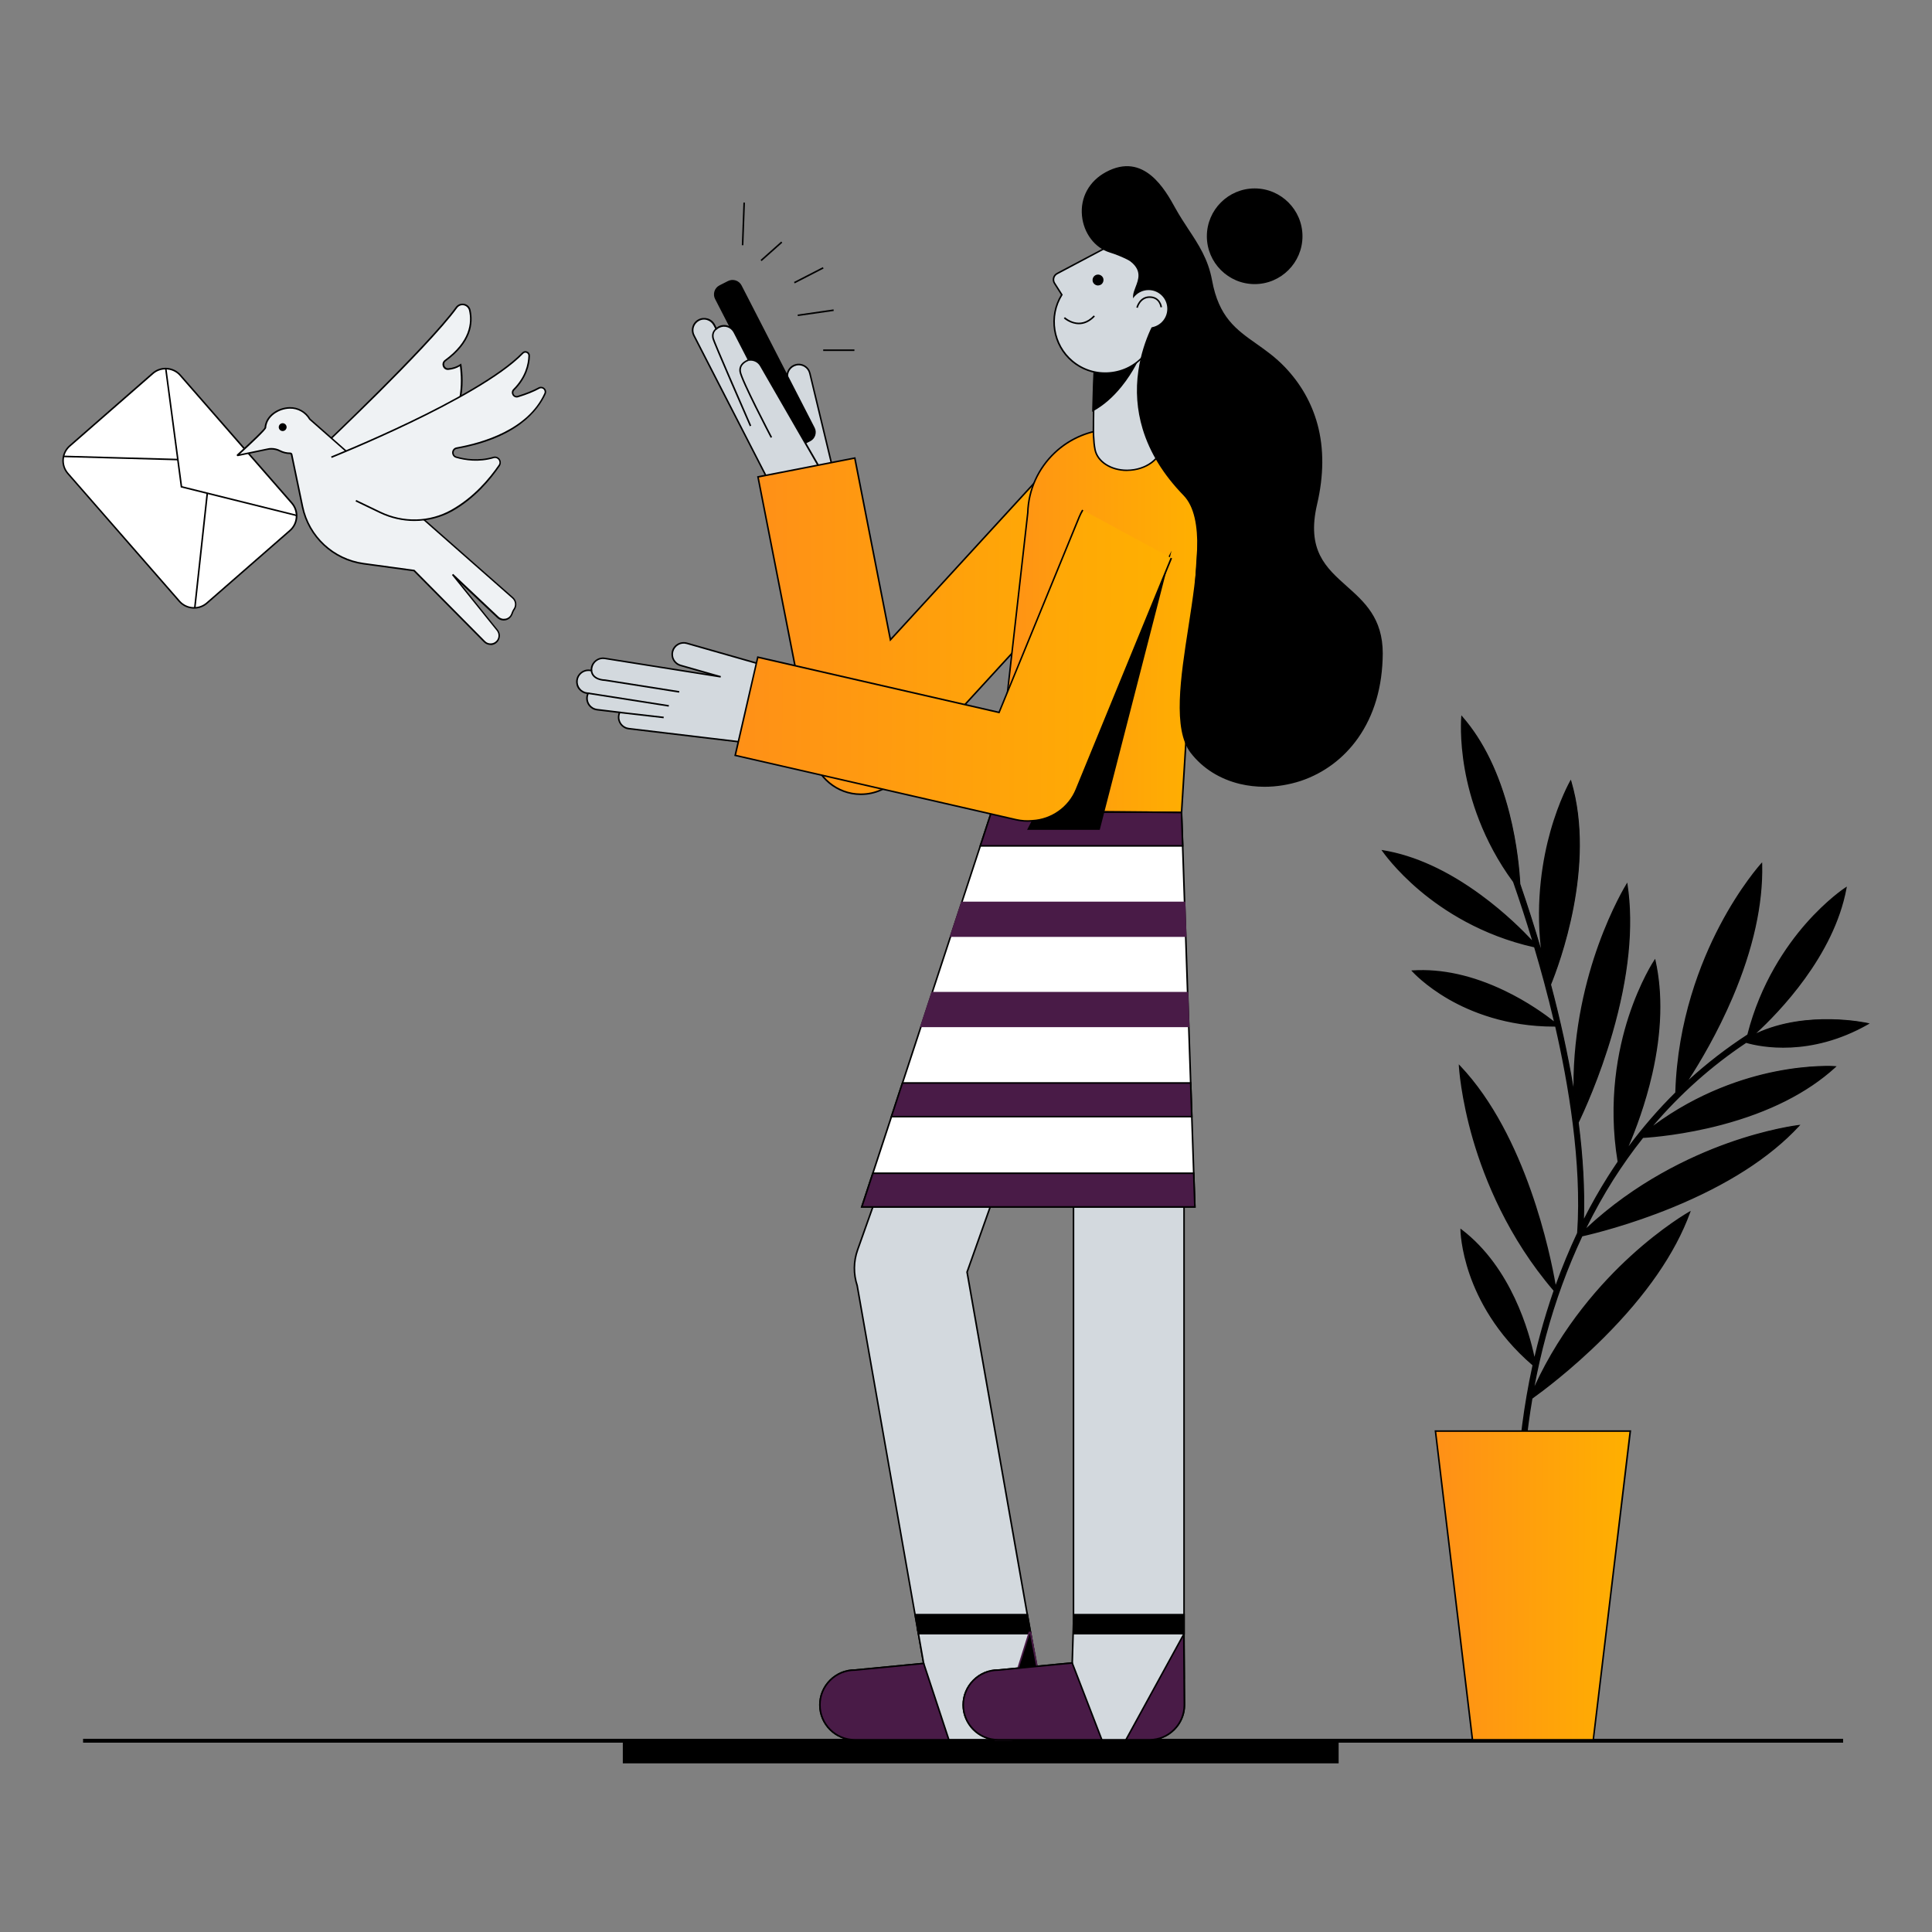 <svg width="420" height="420" viewBox="0 0 420 420" fill="none" xmlns="http://www.w3.org/2000/svg">
<rect x="0" y="0" width="420" height="420" fill="#808080" stroke="none"/>
<rect x="135.565" y="378.317" width="155.272" height="4.844" fill="black"/>
<path fill-rule="evenodd" clip-rule="evenodd" d="M291.009 383.337H135.394V378.142H291.009V383.337ZM135.737 382.985H290.666V378.494H135.737V382.985Z" fill="black"/>
<rect x="18.06" y="378" width="382.62" height="0.84" fill="black"/>
<path fill-rule="evenodd" clip-rule="evenodd" d="M181.606 114.912C180.273 115.237 178.922 114.416 178.597 113.065L171.213 82.307C170.888 80.973 171.708 79.622 173.059 79.297C174.392 78.972 175.743 79.793 176.067 81.144L183.452 111.901C183.76 113.253 182.939 114.604 181.606 114.912Z" fill="#D3D9DE"/>
<path fill-rule="evenodd" clip-rule="evenodd" d="M181.008 115.169C180.529 115.169 180.05 115.032 179.623 114.775C179.008 114.399 178.597 113.818 178.426 113.116L171.041 82.359C170.7 80.922 171.589 79.485 173.007 79.143C173.708 78.972 174.409 79.091 175.024 79.468C175.64 79.844 176.05 80.426 176.221 81.127L183.606 111.885C183.948 113.321 183.059 114.758 181.64 115.101C181.435 115.135 181.23 115.169 181.008 115.169ZM173.64 79.416C173.452 79.416 173.281 79.433 173.093 79.485C171.845 79.793 171.076 81.041 171.383 82.29L178.768 113.048C178.905 113.646 179.281 114.159 179.811 114.484C180.341 114.81 180.956 114.912 181.572 114.758C182.82 114.45 183.589 113.201 183.281 111.953L175.896 81.195C175.76 80.597 175.384 80.083 174.854 79.758C174.478 79.536 174.05 79.416 173.64 79.416Z" fill="black"/>
<path fill-rule="evenodd" clip-rule="evenodd" d="M176.067 95.753L174.221 96.694C173.23 97.207 171.999 96.814 171.486 95.822L155.605 64.91C155.092 63.918 155.485 62.686 156.477 62.173L158.323 61.232C159.315 60.719 160.545 61.112 161.058 62.105L176.939 93.016C177.452 94.008 177.059 95.24 176.067 95.753Z" fill="black"/>
<path fill-rule="evenodd" clip-rule="evenodd" d="M173.298 97.105C172.495 97.105 171.726 96.677 171.332 95.907L155.452 64.996C155.178 64.483 155.144 63.884 155.315 63.319C155.503 62.755 155.879 62.31 156.409 62.036L158.255 61.096C159.332 60.548 160.665 60.976 161.213 62.054L177.093 92.965C177.367 93.478 177.401 94.077 177.23 94.641C177.042 95.206 176.666 95.651 176.136 95.924L174.29 96.865C173.982 97.019 173.64 97.105 173.298 97.105ZM159.264 61.181C158.973 61.181 158.683 61.249 158.426 61.386L156.58 62.327C156.136 62.55 155.811 62.943 155.657 63.405C155.503 63.884 155.537 64.38 155.777 64.825L171.657 95.736C172.119 96.643 173.247 97.002 174.153 96.54L175.999 95.599C176.444 95.377 176.769 94.983 176.922 94.522C177.076 94.06 177.042 93.546 176.803 93.102L160.922 62.19C160.58 61.54 159.93 61.181 159.264 61.181Z" fill="black"/>
<path fill-rule="evenodd" clip-rule="evenodd" d="M181.162 106.872L165.366 79.484C164.819 78.544 163.759 78.099 162.751 78.287L159.64 72.214C159.007 70.983 157.503 70.504 156.289 71.137C156.084 71.239 155.913 71.376 155.742 71.513L155.298 70.658C154.665 69.426 153.161 68.947 151.947 69.58C150.716 70.213 150.238 71.718 150.87 72.933L170.221 110.635C170.854 111.867 172.358 112.346 173.572 111.713C173.948 111.525 174.255 111.251 174.478 110.926C175.161 111.251 175.982 111.268 176.7 110.892C177.059 110.704 177.35 110.447 177.572 110.139C178.341 110.687 179.401 110.789 180.273 110.276C181.452 109.592 181.845 108.069 181.162 106.872Z" fill="#D3D9DE"/>
<path fill-rule="evenodd" clip-rule="evenodd" d="M172.426 112.157C171.451 112.157 170.528 111.627 170.05 110.703L150.699 73.001C150.374 72.368 150.306 71.649 150.528 70.965C150.75 70.281 151.212 69.733 151.844 69.408C152.477 69.083 153.195 69.032 153.878 69.237C154.562 69.46 155.109 69.922 155.434 70.555L155.776 71.222C155.913 71.119 156.049 71.034 156.186 70.948C156.819 70.623 157.537 70.555 158.22 70.777C158.904 70.999 159.451 71.461 159.776 72.094L162.836 78.047C163.913 77.893 164.973 78.406 165.503 79.347L181.298 106.735C181.657 107.35 181.742 108.069 181.571 108.753C181.383 109.437 180.939 110.019 180.323 110.378C179.469 110.874 178.409 110.84 177.571 110.327C177.349 110.601 177.058 110.823 176.751 110.994C176.05 111.353 175.229 111.388 174.511 111.08C174.272 111.388 173.964 111.644 173.622 111.815C173.246 112.072 172.836 112.157 172.426 112.157ZM153.058 69.477C152.699 69.477 152.34 69.562 151.998 69.734C151.451 70.024 151.041 70.503 150.853 71.085C150.665 71.667 150.716 72.3 151.007 72.864L170.358 110.567C170.939 111.713 172.34 112.158 173.486 111.576C173.828 111.405 174.118 111.148 174.323 110.84L174.409 110.721L174.546 110.789C175.212 111.114 175.964 111.097 176.614 110.772C176.939 110.601 177.212 110.379 177.418 110.071L177.52 109.934L177.657 110.036C178.392 110.567 179.383 110.618 180.17 110.156C180.7 109.848 181.093 109.352 181.247 108.736C181.401 108.138 181.332 107.505 181.007 106.974L165.212 79.57C164.716 78.715 163.742 78.27 162.768 78.441L162.648 78.458L159.468 72.282C159.178 71.735 158.699 71.325 158.118 71.136C157.52 70.948 156.904 70.999 156.34 71.29C156.152 71.376 155.981 71.496 155.827 71.65L155.656 71.803L155.109 70.743C154.819 70.195 154.34 69.785 153.759 69.597C153.537 69.511 153.297 69.477 153.058 69.477Z" fill="black"/>
<path fill-rule="evenodd" clip-rule="evenodd" d="M162.734 78.287C162.734 78.287 160.665 78.903 160.905 80.767C161.144 82.632 167.691 95.103 167.691 95.103" fill="#D3D9DE"/>
<path fill-rule="evenodd" clip-rule="evenodd" d="M167.537 95.171C167.263 94.658 160.99 82.649 160.733 80.785C160.477 78.8 162.665 78.133 162.682 78.116L162.785 78.441C162.699 78.458 160.853 79.04 161.075 80.734C161.315 82.547 167.776 94.88 167.845 95.017L167.537 95.171Z" fill="black"/>
<path fill-rule="evenodd" clip-rule="evenodd" d="M155.725 71.514C155.725 71.514 154.717 72.129 155.024 73.549C155.229 74.49 163.178 92.606 163.178 92.606" fill="#D3D9DE"/>
<path fill-rule="evenodd" clip-rule="evenodd" d="M163.007 92.674C162.682 91.938 155.058 74.541 154.853 73.583C154.511 72.061 155.622 71.376 155.622 71.359L155.793 71.65L155.708 71.496L155.793 71.65C155.759 71.667 154.887 72.232 155.178 73.498C155.349 74.233 160.58 86.259 163.315 92.52L163.007 92.674Z" fill="black"/>
<path fill-rule="evenodd" clip-rule="evenodd" d="M161.794 44.023L161.435 53.294L161.794 44.023Z" fill="#D3D9DE"/>
<path fill-rule="evenodd" clip-rule="evenodd" d="M161.264 53.303L161.608 44.038L161.949 44.051L161.605 53.316L161.264 53.303Z" fill="black"/>
<path fill-rule="evenodd" clip-rule="evenodd" d="M165.435 56.631L169.93 52.628L165.435 56.631Z" fill="#D3D9DE"/>
<path fill-rule="evenodd" clip-rule="evenodd" d="M165.338 56.508L169.834 52.507L170.062 52.762L165.565 56.764L165.338 56.508Z" fill="black"/>
<path fill-rule="evenodd" clip-rule="evenodd" d="M172.683 61.471L178.956 58.238L172.683 61.471Z" fill="#D3D9DE"/>
<path fill-rule="evenodd" clip-rule="evenodd" d="M172.603 61.3L178.883 58.073L179.04 58.377L172.759 61.605L172.603 61.3Z" fill="black"/>
<path fill-rule="evenodd" clip-rule="evenodd" d="M173.417 68.554L181.23 67.442L173.417 68.554Z" fill="#D3D9DE"/>
<path fill-rule="evenodd" clip-rule="evenodd" d="M173.4 68.379L181.201 67.26L181.249 67.599L173.448 68.717L173.4 68.379Z" fill="black"/>
<rect x="178.956" y="75.961" width="6.787" height="0.342" fill="black"/>
<path fill-rule="evenodd" clip-rule="evenodd" d="M243.06 101.004C238.701 97.001 231.915 97.292 227.914 101.654L193.589 139.083L185.828 99.585L164.768 103.673L176.597 163.973C177.588 169.088 182.067 172.646 187.076 172.663C190.016 172.698 192.939 171.517 195.076 169.191L243.71 116.178C247.71 111.816 247.419 105.024 243.06 101.004Z" fill="url(#paint0_linear_50_61603)"/>
<path fill-rule="evenodd" clip-rule="evenodd" d="M187.178 172.835C187.144 172.835 187.11 172.835 187.076 172.835C181.896 172.817 177.418 169.105 176.426 164.008L164.58 103.536L185.965 99.379L193.674 138.724L227.778 101.552C229.744 99.414 232.427 98.148 235.334 98.028C238.24 97.908 241.026 98.918 243.163 100.885C245.3 102.852 246.565 105.538 246.684 108.446C246.804 111.354 245.795 114.142 243.829 116.281L195.213 169.294C193.144 171.552 190.221 172.835 187.178 172.835ZM164.973 103.81L176.768 163.939C177.725 168.866 182.067 172.475 187.076 172.492C187.11 172.492 187.144 172.492 187.178 172.492C190.136 172.492 192.956 171.244 194.956 169.071L243.573 116.058C245.488 113.971 246.462 111.285 246.342 108.463C246.223 105.64 245.009 103.04 242.941 101.141C240.872 99.225 238.171 98.25 235.351 98.37C232.53 98.49 229.932 99.704 228.034 101.774L193.469 139.443L185.691 99.773L164.973 103.81Z" fill="black"/>
<path fill-rule="evenodd" clip-rule="evenodd" d="M255.898 191.993L215.282 183.492L223.419 111.491C223.709 101.158 232.342 93.016 242.667 93.306C252.992 93.597 261.129 102.236 260.838 112.568L255.898 191.993Z" fill="url(#paint1_linear_50_61603)"/>
<path fill-rule="evenodd" clip-rule="evenodd" d="M256.069 192.199L255.881 192.165L215.111 183.629L223.265 111.474C223.573 101.073 232.274 92.845 242.684 93.153C253.095 93.461 261.317 102.168 261.009 112.586L256.069 192.199ZM215.47 183.355L255.744 191.789L260.667 112.552C260.958 102.339 252.889 93.769 242.667 93.478C242.479 93.478 242.308 93.478 242.12 93.478C232.137 93.478 223.88 101.45 223.59 111.491L215.47 183.355Z" fill="black"/>
<rect x="233.368" y="224.462" width="24.035" height="140.376" fill="#D3D9DE"/>
<path fill-rule="evenodd" clip-rule="evenodd" d="M257.573 365.008H233.197V224.29H257.573V365.008ZM233.539 364.665H257.232V224.632H233.539V364.665Z" fill="black"/>
<path fill-rule="evenodd" clip-rule="evenodd" d="M223.334 351.015L210.222 276.534L238.052 198.152L215.402 190.095L186.427 271.692C185.504 274.31 185.538 277.03 186.341 279.476L198.923 350.998L199.641 355.121L201.077 363.315L224.752 359.141L224.052 355.121L223.334 351.015Z" fill="#D3D9DE"/>
<path fill-rule="evenodd" clip-rule="evenodd" d="M200.957 363.537L186.187 279.545C185.332 276.961 185.367 274.224 186.273 271.658L215.316 189.89L238.291 198.049L210.41 276.551L223.504 350.998L224.974 359.312L224.804 359.346L200.957 363.537ZM215.521 190.317L186.597 271.761C185.708 274.259 185.674 276.91 186.512 279.442V279.459L199.093 350.981L201.23 363.127L224.564 359.021L223.162 351.05L210.051 276.517L210.068 276.483L237.847 198.272L215.521 190.317Z" fill="black"/>
<path fill-rule="evenodd" clip-rule="evenodd" d="M227.009 370.636C227.009 374.81 223.607 378.215 219.436 378.215H185.811C181.64 378.215 178.238 374.81 178.238 370.636C178.238 368.549 179.093 366.668 180.461 365.282C181.828 363.914 183.726 363.058 185.811 363.058L200.803 361.621L199.452 353.906L223.761 354.881L224.017 354.898L227.009 370.636Z" fill="#D3D9DE"/>
<path fill-rule="evenodd" clip-rule="evenodd" d="M219.436 378.386H185.811C181.538 378.386 178.067 374.913 178.067 370.637C178.067 368.584 178.871 366.634 180.341 365.162C181.811 363.691 183.743 362.887 185.811 362.887L200.598 361.467L199.23 353.735L224.154 354.728L227.163 370.637C227.18 374.913 223.71 378.386 219.436 378.386ZM199.641 354.077L200.991 361.758L185.811 363.212C183.828 363.212 181.965 363.982 180.563 365.385C179.161 366.788 178.392 368.652 178.392 370.619C178.392 374.708 181.709 378.026 185.794 378.026H219.419C223.487 378.026 226.804 374.708 226.821 370.636L223.863 355.052L199.641 354.077Z" fill="black"/>
<path fill-rule="evenodd" clip-rule="evenodd" d="M257.471 370.637C257.471 372.398 256.873 374.024 255.847 375.307C254.462 377.069 252.308 378.215 249.898 378.215H216.974C214.564 378.215 212.41 377.069 211.025 375.307C210.017 374.024 209.401 372.398 209.401 370.637C209.401 368.55 210.256 366.668 211.624 365.282C212.991 363.897 214.889 363.058 216.974 363.058L227.675 362.032L233.094 361.519L233.368 352.213L257.351 355.172V355.258L257.471 370.637Z" fill="#D3D9DE"/>
<path fill-rule="evenodd" clip-rule="evenodd" d="M249.898 378.386H216.974C214.598 378.386 212.376 377.308 210.889 375.409C209.812 374.024 209.23 372.382 209.23 370.637C209.23 368.584 210.034 366.634 211.504 365.163C212.974 363.692 214.906 362.888 216.974 362.888L232.923 361.348L233.214 352.008L233.402 352.025L257.539 355.001V355.241L257.659 370.637C257.659 372.382 257.078 374.041 256.001 375.409C254.497 377.291 252.274 378.386 249.898 378.386ZM233.539 352.384L233.265 361.656L217.008 363.23C215.025 363.23 213.162 364 211.76 365.402C210.359 366.805 209.589 368.67 209.589 370.637C209.589 372.313 210.136 373.887 211.179 375.204C212.598 377.001 214.718 378.044 216.991 378.044H249.915C252.189 378.044 254.308 377.018 255.727 375.204C256.77 373.887 257.317 372.313 257.317 370.637L257.197 355.31L233.539 352.384Z" fill="black"/>
<rect x="233.368" y="351.016" width="24.035" height="4.123" fill="black"/>
<path fill-rule="evenodd" clip-rule="evenodd" d="M257.573 355.309H233.197V350.844H257.573V355.309ZM233.539 354.966H257.232V351.186H233.539V354.966Z" fill="black"/>
<path fill-rule="evenodd" clip-rule="evenodd" d="M224.068 355.138H199.657L198.939 351.016H223.333L224.068 355.138Z" fill="black"/>
<path fill-rule="evenodd" clip-rule="evenodd" d="M224.273 355.309H199.521L198.734 350.844H223.487L224.273 355.309ZM199.811 354.966H223.863L223.197 351.186H199.145L199.811 354.966Z" fill="black"/>
<path fill-rule="evenodd" clip-rule="evenodd" d="M206.273 378.214H185.811C181.64 378.214 178.238 374.81 178.238 370.636C178.238 368.549 179.093 366.667 180.461 365.282C181.828 363.896 183.726 363.058 185.811 363.058L200.803 361.621L206.273 378.214Z" fill="#491B47"/>
<path fill-rule="evenodd" clip-rule="evenodd" d="M206.513 378.386H185.811C181.538 378.386 178.067 374.913 178.067 370.637C178.067 368.584 178.871 366.634 180.341 365.163C181.811 363.692 183.743 362.888 185.811 362.888L200.923 361.434L206.513 378.386ZM200.683 361.793L185.828 363.23C183.845 363.23 181.982 364 180.58 365.402C179.178 366.805 178.409 368.67 178.409 370.637C178.409 374.725 181.726 378.044 185.811 378.044H206.034L200.683 361.793Z" fill="black"/>
<path fill-rule="evenodd" clip-rule="evenodd" d="M227.009 370.637C227.009 374.811 223.607 378.215 219.436 378.215H216.427L223.761 354.882L224.017 354.899L227.009 370.637Z" fill="black"/>
<path fill-rule="evenodd" clip-rule="evenodd" d="M219.436 378.385H216.205L223.641 354.71L224.171 354.727L227.18 370.636C227.18 374.913 223.71 378.385 219.436 378.385ZM216.667 378.043H219.436C223.504 378.043 226.821 374.725 226.838 370.653L223.881 355.069L216.667 378.043Z" fill="#491B47"/>
<path fill-rule="evenodd" clip-rule="evenodd" d="M239.539 378.215H216.974C212.803 378.215 209.401 374.811 209.401 370.637C209.401 368.55 210.256 366.668 211.624 365.282C212.991 363.897 214.889 363.059 216.974 363.059L233.094 361.502L239.539 378.215Z" fill="#491B47"/>
<path fill-rule="evenodd" clip-rule="evenodd" d="M216.974 378.386C212.701 378.386 209.23 374.914 209.23 370.637C209.23 368.584 210.034 366.634 211.504 365.163C212.974 363.692 214.906 362.888 216.974 362.888L233.197 361.331L239.778 378.386H216.974ZM232.975 361.69L216.991 363.23C215.008 363.23 213.145 364 211.743 365.402C210.342 366.805 209.572 368.67 209.572 370.637C209.572 374.725 212.889 378.044 216.974 378.044H239.282L232.975 361.69Z" fill="black"/>
<path fill-rule="evenodd" clip-rule="evenodd" d="M257.471 370.637C257.471 374.81 254.069 378.215 249.898 378.215H244.77L257.351 355.258L257.471 370.637Z" fill="#491B47"/>
<path fill-rule="evenodd" clip-rule="evenodd" d="M249.898 378.386H244.479L257.523 354.591L257.642 370.637C257.642 374.913 254.172 378.386 249.898 378.386ZM245.061 378.044H249.898C253.984 378.044 257.3 374.725 257.3 370.636L257.181 355.908L245.061 378.044Z" fill="black"/>
<path fill-rule="evenodd" clip-rule="evenodd" d="M259.745 262.37H187.35L189.76 255.031L193.794 242.749L196.187 235.41L200.222 223.128L202.632 215.789L206.666 203.506L209.077 196.168L213.111 183.885L215.521 176.547L215.624 176.222L249.693 176.547L256.856 176.615L257.095 183.885L257.522 196.168L257.762 203.506L258.172 215.789L258.428 223.128L258.839 235.41L259.095 242.749L259.505 255.031L259.745 262.37Z" fill="white"/>
<path fill-rule="evenodd" clip-rule="evenodd" d="M259.932 262.541H187.11L215.504 176.068L257.026 176.462L259.932 262.541ZM187.589 262.199H259.573L256.684 176.804L215.743 176.41L215.675 176.616L187.589 262.199Z" fill="black"/>
<path fill-rule="evenodd" clip-rule="evenodd" d="M243.419 73.001L245.368 97.189L243.419 73.001Z" fill="#D3D9DE"/>
<path fill-rule="evenodd" clip-rule="evenodd" d="M243.256 73.019L243.597 72.992L245.537 97.171L245.196 97.199L243.256 73.019Z" fill="black"/>
<path fill-rule="evenodd" clip-rule="evenodd" d="M245.061 102.236C241.471 102.271 238.582 100.338 238.052 97.772C237.847 96.779 237.761 95.77 237.71 94.761C237.659 93.752 237.693 92.742 237.693 91.716L237.727 88.671L237.744 88.072L237.778 85.626C237.778 85.181 237.795 84.737 237.812 84.292C237.83 83.727 237.847 83.146 237.864 82.581C237.881 81.572 237.915 80.545 237.949 79.536C237.983 78.527 238.018 77.501 238.069 76.491C238.086 76.218 238.086 75.944 238.103 75.67C238.137 74.917 238.171 74.182 238.206 73.429C238.223 73.019 238.325 72.642 238.496 72.266C239.248 70.624 241.317 69.443 243.676 69.443C246.189 69.443 248.223 70.795 248.616 72.591C248.838 73.583 249.044 74.592 249.249 75.585C249.454 76.577 249.659 77.586 249.847 78.578C250.035 79.57 250.24 80.58 250.428 81.572C250.616 82.564 250.804 83.573 250.975 84.566L251.522 87.559L252.035 90.553C252.206 91.562 252.394 92.554 252.514 93.563C252.616 94.573 252.719 95.582 252.668 96.591C252.531 99.688 249.129 102.202 245.061 102.236Z" fill="#D3D9DE"/>
<path fill-rule="evenodd" clip-rule="evenodd" d="M244.992 102.408C241.419 102.408 238.445 100.475 237.898 97.806C237.692 96.849 237.624 95.891 237.556 94.762C237.521 93.958 237.521 93.154 237.539 92.367C237.539 92.144 237.539 91.939 237.539 91.717L237.59 88.073L237.624 85.627C237.624 85.182 237.641 84.737 237.658 84.292L237.71 82.582C237.727 81.573 237.761 80.546 237.795 79.554V79.52C237.812 78.801 237.846 78.066 237.88 77.364C237.898 77.056 237.898 76.766 237.915 76.458L237.949 75.637C237.983 74.969 238.017 74.183 238.051 73.396C238.069 72.985 238.188 72.557 238.359 72.181C239.163 70.436 241.299 69.256 243.693 69.256C246.24 69.256 248.376 70.641 248.804 72.54C249.026 73.55 249.231 74.576 249.436 75.534L249.573 76.201C249.727 76.971 249.898 77.758 250.035 78.528L250.12 78.938C250.291 79.793 250.462 80.666 250.616 81.521C250.667 81.829 250.735 82.137 250.787 82.445C250.906 83.129 251.043 83.831 251.163 84.515L251.71 87.508L252.223 90.502C252.257 90.742 252.308 90.981 252.342 91.221C252.479 91.973 252.599 92.743 252.701 93.53C252.804 94.505 252.906 95.549 252.855 96.592C252.718 99.757 249.231 102.357 245.077 102.391C245.043 102.408 245.009 102.408 244.992 102.408ZM243.693 69.615C241.47 69.615 239.402 70.744 238.667 72.335C238.496 72.694 238.41 73.054 238.393 73.43C238.342 74.217 238.308 74.987 238.291 75.654L238.257 76.475C238.239 76.783 238.239 77.074 238.222 77.382C238.188 78.083 238.154 78.818 238.137 79.537V79.571C238.103 80.563 238.068 81.59 238.051 82.599L238 84.31C237.983 84.754 237.983 85.199 237.966 85.644L237.915 88.689L237.88 91.734C237.88 91.956 237.88 92.162 237.88 92.384C237.863 93.171 237.863 93.975 237.898 94.762C237.949 95.874 238.034 96.814 238.222 97.755C238.752 100.27 241.59 102.083 244.992 102.083C245.009 102.083 245.043 102.083 245.06 102.083C249.026 102.049 252.359 99.586 252.496 96.609C252.547 95.651 252.462 94.71 252.342 93.598C252.257 92.846 252.12 92.059 251.983 91.323C251.949 91.084 251.898 90.844 251.864 90.605L251.351 87.611L250.804 84.618C250.684 83.933 250.547 83.232 250.428 82.548C250.376 82.24 250.308 81.932 250.257 81.624C250.103 80.769 249.932 79.896 249.761 79.041L249.676 78.63C249.522 77.861 249.368 77.074 249.214 76.304L249.077 75.637C248.889 74.679 248.667 73.652 248.445 72.643C248.069 70.881 246.069 69.615 243.693 69.615Z" fill="black"/>
<path fill-rule="evenodd" clip-rule="evenodd" d="M247.676 77.448C247.676 77.448 246.343 80.665 243.659 83.966C242.086 85.899 240.069 87.866 237.573 89.235C237.59 88.67 237.607 88.089 237.625 87.524C237.642 86.515 237.676 85.489 237.71 84.479C237.744 83.47 237.778 82.444 237.83 81.434C237.847 81.161 237.847 80.887 237.864 80.613C237.898 79.861 237.932 79.125 237.966 78.372C237.984 77.962 238.086 77.585 238.257 77.209L247.676 77.448Z" fill="black"/>
<path fill-rule="evenodd" clip-rule="evenodd" d="M237.419 89.527L237.471 87.525C237.488 86.516 237.522 85.49 237.556 84.498C237.573 83.762 237.607 83.026 237.642 82.325C237.659 82.017 237.659 81.726 237.676 81.418L237.71 80.597C237.744 79.759 237.778 79.075 237.813 78.356C237.83 77.946 237.949 77.518 238.12 77.142L238.172 77.039H238.291L247.95 77.279L247.847 77.501C247.83 77.535 246.479 80.768 243.813 84.053C241.932 86.379 239.881 88.158 237.676 89.373L237.419 89.527ZM238.394 77.381C238.257 77.706 238.171 78.031 238.154 78.373C238.12 79.075 238.086 79.776 238.052 80.597L238.018 81.418C238.001 81.726 238.001 82.017 237.983 82.325C237.949 83.026 237.915 83.762 237.898 84.48V84.497C237.864 85.49 237.83 86.516 237.813 87.525L237.778 88.928C239.83 87.748 241.778 86.037 243.556 83.847C245.779 81.11 247.078 78.39 247.437 77.603L238.394 77.381Z" fill="black"/>
<path fill-rule="evenodd" clip-rule="evenodd" d="M252.667 55.211C249.231 52.337 244.548 51.892 240.735 53.688L240.684 53.722C240.394 53.859 240.103 54.013 239.829 54.167L229.846 59.47C229.06 59.864 228.769 60.856 229.248 61.591L230.838 64.072C227.949 68.707 228.821 74.917 233.128 78.527C237.829 82.461 244.889 81.845 248.821 77.158L254.052 70.931C257.984 66.227 257.368 59.162 252.667 55.211Z" fill="#D3D9DE"/>
<path fill-rule="evenodd" clip-rule="evenodd" d="M240.257 81.298C237.607 81.298 235.06 80.374 233.009 78.663C228.735 75.088 227.727 68.827 230.633 64.072L229.111 61.677C228.855 61.283 228.787 60.787 228.906 60.342C229.026 59.898 229.351 59.504 229.778 59.299L239.761 54.013C240.035 53.859 240.325 53.705 240.616 53.551L241.488 53.089L241.368 53.226C245.214 51.721 249.625 52.422 252.787 55.074C255.095 57.007 256.514 59.744 256.77 62.754C257.027 65.765 256.121 68.707 254.172 71.017L248.941 77.243C247.009 79.553 244.274 80.973 241.266 81.229C240.924 81.281 240.599 81.298 240.257 81.298ZM240.77 53.859C240.462 53.996 240.189 54.15 239.915 54.304L229.915 59.607C229.573 59.778 229.334 60.069 229.231 60.428C229.128 60.787 229.18 61.181 229.385 61.488L231.026 64.072L230.975 64.157C228.086 68.776 229.06 74.9 233.231 78.39C235.47 80.271 238.308 81.161 241.248 80.904C244.172 80.648 246.821 79.279 248.702 77.038L253.932 70.811C255.813 68.57 256.702 65.731 256.445 62.788C256.189 59.863 254.821 57.212 252.582 55.33C249.317 52.593 244.701 52.011 240.838 53.825L240.77 53.859Z" fill="black"/>
<ellipse cx="238.701" cy="60.873" rx="1.009" ry="1.009" fill="black"/>
<path fill-rule="evenodd" clip-rule="evenodd" d="M238.701 62.054C238.667 62.054 238.616 62.054 238.581 62.054C238.274 62.02 237.983 61.866 237.778 61.626C237.573 61.387 237.487 61.079 237.521 60.754C237.59 60.104 238.171 59.625 238.821 59.693C239.128 59.727 239.419 59.881 239.624 60.121C239.829 60.36 239.915 60.668 239.881 60.993C239.846 61.301 239.692 61.592 239.453 61.797C239.231 61.951 238.975 62.054 238.701 62.054ZM238.701 60.018C238.274 60.018 237.915 60.343 237.863 60.771C237.846 60.993 237.898 61.215 238.052 61.386C238.188 61.557 238.393 61.677 238.616 61.694C238.838 61.712 239.06 61.66 239.231 61.506C239.402 61.369 239.522 61.164 239.539 60.942C239.556 60.719 239.505 60.497 239.351 60.326C239.214 60.155 239.009 60.035 238.787 60.018C238.752 60.035 238.735 60.018 238.701 60.018Z" fill="black"/>
<path fill-rule="evenodd" clip-rule="evenodd" d="M234.547 70.486C232.684 70.486 231.282 69.237 231.265 69.203L231.504 68.947C231.641 69.066 234.701 71.82 237.778 68.57L238.017 68.81C236.821 70.076 235.607 70.486 234.547 70.486Z" fill="black"/>
<path fill-rule="evenodd" clip-rule="evenodd" d="M263.318 60.925C262.138 54.441 258.377 50.764 255.369 45.324C252.941 40.927 248.463 33.195 240.462 37.54C232.462 41.885 234.633 52.611 241.266 54.698C248.804 57.059 254.822 62.567 252.104 68.281C252.104 68.281 238.394 88.021 257.386 107.557C266.719 117.154 250.924 153.18 258.976 163.563C270.019 177.83 300.225 171.484 300.413 142.026C300.413 125.604 281.763 128.256 286.139 109.576C289.25 96.301 285.609 86.619 279.164 79.879C272.72 73.139 265.472 72.763 263.318 60.925Z" fill="black"/>
<path fill-rule="evenodd" clip-rule="evenodd" d="M274.907 171.039C273.078 171.039 271.283 170.834 269.557 170.423C265.146 169.363 261.437 167.019 258.856 163.683C254.89 158.568 256.65 147.21 258.36 136.227C260.155 124.595 262.018 112.569 257.283 107.694C252.924 103.212 249.932 98.354 248.394 93.239C247.163 89.15 246.838 84.891 247.471 80.58C248.496 73.43 251.778 68.486 251.967 68.212C252.804 66.45 252.821 64.654 252.052 62.858C250.633 59.59 246.479 56.528 241.231 54.886C238 53.877 235.573 50.678 235.214 46.915C234.821 42.929 236.77 39.388 240.394 37.42C248.701 32.922 253.317 41.269 255.522 45.272C256.428 46.898 257.403 48.386 258.343 49.823C260.565 53.175 262.651 56.357 263.488 60.925C264.958 68.965 268.736 71.633 273.129 74.73C275.164 76.167 277.266 77.655 279.301 79.776C282.771 83.403 285.147 87.594 286.412 92.247C287.831 97.481 287.796 103.332 286.326 109.627C283.984 119.617 288.258 123.397 292.754 127.418C296.617 130.856 300.6 134.397 300.6 142.044C300.549 149.28 298.737 155.472 295.215 160.467C292.121 164.846 287.831 168.062 282.805 169.756C280.241 170.594 277.557 171.039 274.907 171.039ZM245.009 36.428C243.59 36.428 242.12 36.856 240.547 37.694C237.043 39.593 235.163 43.031 235.539 46.863C235.898 50.472 238.223 53.569 241.317 54.544C246.65 56.22 250.872 59.334 252.343 62.704C253.163 64.602 253.146 66.501 252.257 68.366L252.24 68.383C252.206 68.434 248.821 73.378 247.778 80.631C247.18 84.891 247.488 89.099 248.701 93.136C250.223 98.182 253.18 103.006 257.505 107.437C262.36 112.432 260.497 124.543 258.685 136.261C256.992 147.175 255.249 158.465 259.112 163.461C261.659 166.745 265.283 169.037 269.625 170.081C273.796 171.09 278.429 170.851 282.685 169.414C287.643 167.737 291.882 164.555 294.925 160.245C298.412 155.318 300.207 149.177 300.241 142.026C300.241 134.551 296.31 131.044 292.515 127.657C287.933 123.568 283.591 119.719 285.967 109.524C287.42 103.28 287.455 97.481 286.07 92.315C284.839 87.713 282.463 83.573 279.044 79.998C277.027 77.894 274.941 76.423 272.924 74.986C268.48 71.838 264.634 69.136 263.146 60.959C262.326 56.46 260.257 53.312 258.052 49.976C257.112 48.539 256.12 47.051 255.214 45.409C254.155 43.493 252.377 40.277 249.898 38.293C248.342 37.044 246.719 36.428 245.009 36.428Z" fill="black"/>
<path fill-rule="evenodd" clip-rule="evenodd" d="M247.009 65.731C244.855 63.575 250.308 60.257 245.915 56.75C241.522 53.243 252.702 51.361 252.702 51.361L256.992 64.773L247.009 65.731Z" fill="black"/>
<path fill-rule="evenodd" clip-rule="evenodd" d="M246.941 65.901L246.889 65.85C245.898 64.875 246.377 63.678 246.855 62.412C247.505 60.735 248.257 58.837 245.795 56.869C244.924 56.168 244.582 55.484 244.753 54.799C245.368 52.439 252.36 51.241 252.65 51.19L252.804 51.173L257.214 64.926L246.941 65.901ZM252.582 51.566C251.573 51.754 245.607 52.918 245.094 54.902C244.958 55.449 245.265 56.014 246.018 56.63C248.667 58.751 247.847 60.855 247.18 62.566C246.718 63.746 246.325 64.755 247.077 65.576L256.753 64.653L252.582 51.566Z" fill="black"/>
<ellipse cx="249.693" cy="67.134" rx="4.068" ry="4.071" fill="#D3D9DE"/>
<path fill-rule="evenodd" clip-rule="evenodd" d="M247.351 66.928L247.026 66.843C247.026 66.826 247.625 64.363 249.984 64.414C252.343 64.465 252.616 66.757 252.616 66.775L252.274 66.809C252.257 66.723 252.035 64.79 249.984 64.756C249.129 64.739 248.428 65.098 247.898 65.799C247.488 66.347 247.351 66.911 247.351 66.928Z" fill="black"/>
<ellipse cx="272.753" cy="51.361" rx="10.223" ry="10.23" fill="black"/>
<path fill-rule="evenodd" clip-rule="evenodd" d="M272.753 61.762C267.027 61.762 262.36 57.092 262.36 51.362C262.36 45.631 267.027 40.961 272.753 40.961C278.48 40.961 283.147 45.631 283.147 51.362C283.147 57.092 278.48 61.762 272.753 61.762ZM272.753 41.303C267.215 41.303 262.702 45.819 262.702 51.362C262.702 56.904 267.215 61.42 272.753 61.42C278.292 61.42 282.805 56.904 282.805 51.362C282.805 45.819 278.292 41.303 272.753 41.303Z" fill="black"/>
<path fill-rule="evenodd" clip-rule="evenodd" d="M257.095 183.886H213.111L215.521 176.547H249.693L256.856 176.615L257.095 183.886Z" fill="#491B47"/>
<path fill-rule="evenodd" clip-rule="evenodd" d="M257.283 184.056H212.872L215.384 176.393H249.676L257.009 176.461L257.283 184.056ZM213.35 183.714H256.924L256.685 176.803L249.676 176.735H215.624L213.35 183.714Z" fill="black"/>
<path fill-rule="evenodd" clip-rule="evenodd" d="M259.745 262.37H187.35L189.76 255.031H259.505L259.745 262.37Z" fill="#491B47"/>
<path fill-rule="evenodd" clip-rule="evenodd" d="M259.932 262.542H187.11L189.623 254.878H259.659L259.932 262.542ZM187.589 262.199H259.573L259.334 255.22H189.879L187.589 262.199Z" fill="black"/>
<path fill-rule="evenodd" clip-rule="evenodd" d="M259.095 242.749H193.794L196.187 235.41H258.838L259.095 242.749Z" fill="#491B47"/>
<path fill-rule="evenodd" clip-rule="evenodd" d="M259.266 242.921H193.555L196.068 235.257H259.009L259.266 242.921ZM194.016 242.578H258.907L258.668 235.599H196.307L194.016 242.578Z" fill="black"/>
<path fill-rule="evenodd" clip-rule="evenodd" d="M258.428 223.128H200.222L202.632 215.789H258.172L258.428 223.128Z" fill="#491B47"/>
<path fill-rule="evenodd" clip-rule="evenodd" d="M258.599 223.299H199.982L202.495 215.636H258.326L258.599 223.299ZM200.461 222.957H258.24L258.001 215.978H202.752L200.461 222.957Z" fill="#491B47"/>
<path fill-rule="evenodd" clip-rule="evenodd" d="M257.761 203.507H206.666L209.076 196.168H257.522L257.761 203.507Z" fill="#491B47"/>
<path fill-rule="evenodd" clip-rule="evenodd" d="M257.949 203.677H206.444L208.957 196.014H257.693L257.949 203.677ZM206.905 203.335H257.591L257.351 196.356H209.196L206.905 203.335Z" fill="#491B47"/>
<path fill-rule="evenodd" clip-rule="evenodd" d="M238.941 180.225L254.121 121.156L223.556 180.225H238.941Z" fill="black"/>
<path fill-rule="evenodd" clip-rule="evenodd" d="M239.077 180.396H223.282L254.684 119.736L239.077 180.396ZM223.829 180.054H238.803L253.573 122.576L223.829 180.054Z" fill="black"/>
<path fill-rule="evenodd" clip-rule="evenodd" d="M179.708 148.526L149.314 139.853C147.981 139.477 146.613 140.247 146.237 141.564C145.861 142.881 146.631 144.267 147.947 144.643L156.665 147.124L131.468 143.121C130.1 142.898 128.835 143.839 128.613 145.191C128.579 145.379 128.579 145.567 128.596 145.755L128.22 145.704C126.852 145.533 125.604 146.525 125.451 147.893C125.297 149.262 126.271 150.511 127.639 150.665L127.878 150.699C127.758 150.938 127.673 151.212 127.639 151.486C127.468 152.854 128.459 154.103 129.827 154.257L134.75 154.839C134.647 155.078 134.562 155.335 134.528 155.591C134.357 156.96 135.348 158.209 136.716 158.363L173.178 162.708C174.512 162.896 181.025 148.903 179.708 148.526Z" fill="#D3D9DE"/>
<path fill-rule="evenodd" clip-rule="evenodd" d="M173.161 162.913C173.144 162.913 173.144 162.913 173.127 162.913L136.664 158.568C135.211 158.397 134.151 157.063 134.339 155.609C134.357 155.404 134.408 155.215 134.476 155.01L129.775 154.446C128.322 154.274 127.262 152.94 127.45 151.486C127.467 151.264 127.536 151.058 127.604 150.853H127.587C126.886 150.768 126.254 150.408 125.809 149.861C125.365 149.314 125.177 148.595 125.262 147.894C125.433 146.44 126.767 145.379 128.22 145.567L128.408 145.584C128.408 145.448 128.425 145.311 128.442 145.191C128.664 143.737 130.049 142.745 131.485 142.967L153.878 146.525L147.895 144.815C147.212 144.626 146.647 144.165 146.306 143.549C145.964 142.933 145.878 142.197 146.066 141.513C146.254 140.829 146.716 140.264 147.331 139.922C147.947 139.58 148.682 139.495 149.365 139.683L179.759 148.356C180.153 148.475 180.084 149.125 179.982 149.604C179.623 151.401 178.135 154.873 176.819 157.525C175.811 159.56 174.016 162.913 173.161 162.913ZM127.912 145.875C126.749 145.875 125.741 146.748 125.604 147.928C125.536 148.544 125.707 149.16 126.083 149.639C126.459 150.118 127.023 150.443 127.638 150.511L128.117 150.562L128.014 150.785C127.895 151.024 127.826 151.264 127.792 151.52C127.638 152.786 128.544 153.949 129.826 154.103L134.972 154.719L134.869 154.942C134.767 155.164 134.698 155.403 134.664 155.643C134.51 156.909 135.416 158.072 136.698 158.226L173.161 162.571H173.178C174.067 162.571 178.888 153.282 179.64 149.536C179.794 148.783 179.657 148.681 179.657 148.681L149.263 140.008C148.665 139.837 148.032 139.905 147.502 140.213C146.955 140.521 146.562 141.017 146.391 141.616C146.22 142.214 146.288 142.847 146.596 143.378C146.904 143.925 147.4 144.318 147.998 144.489L156.716 146.97L156.648 147.295L131.45 143.292C130.185 143.087 128.989 143.959 128.784 145.225C128.75 145.396 128.75 145.567 128.767 145.755L128.784 145.961L128.202 145.892C128.083 145.892 127.997 145.875 127.912 145.875Z" fill="black"/>
<path fill-rule="evenodd" clip-rule="evenodd" d="M235.385 110.875C235.095 111.371 234.821 111.884 234.599 112.432L217.18 154.89L164.717 142.881L159.793 164.213L220.855 178.206C222.051 178.48 223.231 178.548 224.393 178.428C228.496 178.206 232.291 175.691 233.949 171.654L254.633 121.31" fill="url(#paint2_linear_50_61603)"/>
<path fill-rule="evenodd" clip-rule="evenodd" d="M223.351 178.65C222.513 178.65 221.675 178.548 220.855 178.36L159.623 164.332L164.614 142.658L217.094 154.684L234.445 112.363C234.667 111.815 234.941 111.285 235.231 110.789L235.522 110.96C235.231 111.439 234.975 111.952 234.753 112.483L217.282 155.078L217.145 155.043L164.853 143.069L160.033 164.093L220.94 178.035C222.086 178.291 223.248 178.377 224.411 178.257C228.564 178.035 232.257 175.417 233.83 171.585L254.48 121.241L254.804 121.378L234.154 171.722C232.53 175.674 228.718 178.377 224.445 178.616C224.069 178.633 223.71 178.65 223.351 178.65Z" fill="black"/>
<path fill-rule="evenodd" clip-rule="evenodd" d="M147.656 150.425L131.502 147.877C131.502 147.877 128.75 147.877 128.579 145.772" fill="#D3D9DE"/>
<path fill-rule="evenodd" clip-rule="evenodd" d="M147.622 150.579L131.485 148.031C131.262 148.031 128.596 147.928 128.408 145.772L128.75 145.738C128.818 146.542 129.297 147.107 130.151 147.432C130.818 147.688 131.485 147.688 131.502 147.688H131.536L147.69 150.237L147.622 150.579Z" fill="black"/>
<path fill-rule="evenodd" clip-rule="evenodd" d="M127.861 150.716L145.366 153.453L127.861 150.716Z" fill="#D3D9DE"/>
<path fill-rule="evenodd" clip-rule="evenodd" d="M127.852 150.873L127.905 150.535L145.419 153.281L145.366 153.619L127.852 150.873Z" fill="black"/>
<path fill-rule="evenodd" clip-rule="evenodd" d="M134.716 154.873L144.289 155.951L134.716 154.873Z" fill="#D3D9DE"/>
<path fill-rule="evenodd" clip-rule="evenodd" d="M134.696 155.049L134.735 154.709L144.296 155.801L144.258 156.141L134.696 155.049Z" fill="black"/>
<path fill-rule="evenodd" clip-rule="evenodd" d="M39.001 130.692L14.756 102.921C13.218 101.161 13.389 98.478 15.166 96.923L33.209 81.166C34.969 79.628 37.651 79.799 39.206 81.576L63.434 109.347C64.972 111.107 64.801 113.79 63.024 115.345L44.981 131.102C43.221 132.64 40.539 132.452 39.001 130.692Z" fill="white"/>
<path fill-rule="evenodd" clip-rule="evenodd" d="M42.196 132.315C40.966 132.315 39.736 131.803 38.864 130.811L14.636 103.041C13.03 101.212 13.218 98.409 15.063 96.803L33.089 81.046C34.917 79.44 37.719 79.628 39.325 81.474L63.57 109.244C64.339 110.133 64.732 111.278 64.647 112.44C64.561 113.619 64.032 114.696 63.143 115.465L45.1 131.221C44.263 131.956 43.238 132.315 42.196 132.315ZM35.994 80.311C35.037 80.311 34.08 80.636 33.311 81.32L15.268 97.076C13.577 98.546 13.406 101.127 14.876 102.819L39.12 130.589C40.59 132.281 43.17 132.452 44.861 130.982L62.904 115.226C63.724 114.508 64.22 113.517 64.288 112.423C64.356 111.329 64.014 110.287 63.297 109.466L39.069 81.696C38.266 80.773 37.138 80.311 35.994 80.311Z" fill="black"/>
<path fill-rule="evenodd" clip-rule="evenodd" d="M36.045 80.141L39.445 105.826L64.476 112.047" fill="white"/>
<path fill-rule="evenodd" clip-rule="evenodd" d="M64.442 112.217L39.291 105.963L35.874 80.157L36.045 80.14L36.164 80.02L36.199 80.055L39.599 105.689L64.527 111.893L64.442 112.217Z" fill="black"/>
<path fill-rule="evenodd" clip-rule="evenodd" d="M38.659 99.897L13.816 99.213L38.659 99.897Z" fill="white"/>
<path fill-rule="evenodd" clip-rule="evenodd" d="M13.812 99.389L13.822 99.047L38.672 99.736L38.662 100.077L13.812 99.389Z" fill="black"/>
<path fill-rule="evenodd" clip-rule="evenodd" d="M42.35 132.144L45.049 107.228L42.35 132.144Z" fill="white"/>
<path fill-rule="evenodd" clip-rule="evenodd" d="M42.177 132.12L44.894 107.197L45.234 107.234L42.517 132.157L42.177 132.12Z" fill="black"/>
<path fill-rule="evenodd" clip-rule="evenodd" d="M69.79 97.384C69.79 97.384 93.095 75.304 99.194 66.862C100.015 65.734 101.791 66.093 102.116 67.46C102.748 70.212 102.321 74.347 96.768 78.397C95.948 78.996 96.427 80.329 97.434 80.243C98.289 80.175 99.229 79.936 100.083 79.337C100.083 79.337 101.86 89.335 96.085 93.095C90.31 96.854 80.844 105.57 80.844 105.57L69.79 97.384Z" fill="#EFF2F4"/>
<path fill-rule="evenodd" clip-rule="evenodd" d="M80.878 105.775L69.533 97.401L69.687 97.264C69.926 97.042 93.061 75.099 99.075 66.759C99.502 66.178 100.185 65.905 100.903 66.041C101.603 66.178 102.15 66.708 102.304 67.409C102.936 70.211 102.526 74.415 96.905 78.517C96.529 78.79 96.512 79.218 96.614 79.508C96.717 79.782 97.007 80.089 97.469 80.055C98.442 79.97 99.314 79.679 100.049 79.166L100.237 79.03L100.305 79.252C100.339 79.354 102.065 89.42 96.239 93.197C90.532 96.905 81.117 105.57 81.015 105.655L80.878 105.775ZM70.063 97.367L80.861 105.331C81.903 104.374 90.617 96.461 96.016 92.941C101.125 89.608 100.202 81.2 99.98 79.611C99.246 80.072 98.408 80.328 97.469 80.414C96.922 80.465 96.461 80.157 96.273 79.645C96.085 79.132 96.239 78.585 96.683 78.261C102.167 74.262 102.577 70.194 101.962 67.494C101.826 66.93 101.398 66.503 100.835 66.383C100.271 66.264 99.707 66.486 99.365 66.964C96.204 71.339 88.379 79.406 82.365 85.404C76.385 91.334 71.003 96.461 70.063 97.367Z" fill="black"/>
<path fill-rule="evenodd" clip-rule="evenodd" d="M67.364 91.129C66.492 89.625 64.852 88.634 62.972 88.668C60.427 88.719 57.847 90.462 57.693 93.009C57.659 93.453 52.533 98.153 51.679 98.939C51.645 98.973 51.679 99.024 51.713 99.007L58.171 97.657C59.077 97.469 60.034 97.606 60.854 98.033C61.52 98.375 62.272 98.563 63.075 98.563C63.229 98.563 63.365 98.665 63.383 98.819L65.74 110.167C67.09 116.695 72.421 121.651 79.016 122.557L90.002 124.061L105.294 139.51C106.063 140.279 107.31 140.244 108.028 139.424C108.626 138.741 108.66 137.732 108.079 137.014L98.34 124.915L108.199 134.212C109.156 135.118 110.728 134.776 111.223 133.545L111.462 132.947C111.514 132.828 111.565 132.725 111.633 132.622L111.77 132.417C112.282 131.631 112.129 130.606 111.445 129.991L67.364 91.129Z" fill="#EFF2F4"/>
<path fill-rule="evenodd" clip-rule="evenodd" d="M106.644 140.211C106.097 140.211 105.585 140.006 105.192 139.613L89.934 124.198L79.016 122.711C72.353 121.806 66.971 116.764 65.587 110.185L63.229 98.837C63.212 98.769 63.16 98.718 63.075 98.718C62.255 98.718 61.486 98.53 60.768 98.171C59.965 97.76 59.043 97.641 58.188 97.812L51.73 99.162C51.627 99.179 51.542 99.145 51.491 99.042C51.44 98.957 51.457 98.854 51.542 98.786C54.925 95.71 57.368 93.317 57.505 92.975C57.676 90.275 60.461 88.549 62.955 88.498C64.818 88.464 66.543 89.421 67.483 91.027L111.565 129.855C112.317 130.521 112.47 131.649 111.924 132.504L111.787 132.709C111.719 132.794 111.667 132.897 111.633 132.999L111.394 133.598C111.138 134.23 110.608 134.691 109.942 134.845C109.275 134.999 108.592 134.794 108.096 134.332L100.032 126.745L108.216 136.913C108.848 137.682 108.814 138.793 108.165 139.545C107.789 139.972 107.259 140.228 106.695 140.245C106.695 140.211 106.678 140.211 106.644 140.211ZM58.974 97.385C59.641 97.385 60.324 97.539 60.939 97.863C61.606 98.205 62.323 98.376 63.092 98.376C63.331 98.376 63.536 98.547 63.571 98.769L65.928 110.117C67.261 116.559 72.541 121.481 79.067 122.37L90.105 123.874L105.448 139.374C105.79 139.716 106.234 139.887 106.712 139.87C107.191 139.853 107.618 139.647 107.943 139.289C108.489 138.673 108.506 137.751 107.994 137.101L98.255 125.002L98.511 124.762L108.37 134.059C108.78 134.452 109.344 134.606 109.908 134.486C110.471 134.367 110.916 133.991 111.121 133.461L111.36 132.863C111.411 132.743 111.479 132.624 111.548 132.504L111.684 132.299C112.146 131.598 112.009 130.641 111.377 130.094L67.227 91.233L67.21 91.215C66.338 89.712 64.715 88.789 62.973 88.84C60.632 88.891 58.018 90.498 57.864 93.01C57.83 93.437 54.806 96.291 52.14 98.735L58.137 97.487C58.411 97.419 58.701 97.385 58.974 97.385Z" fill="black"/>
<path fill-rule="evenodd" clip-rule="evenodd" d="M72.045 99.383C72.045 99.383 104.218 86.532 113.632 76.757C114.145 76.227 115.05 76.603 115.033 77.355C114.982 79.2 114.367 82.037 111.701 84.72C111.035 85.387 111.701 86.498 112.59 86.207C114.127 85.729 115.819 85.096 117.152 84.361C117.955 83.917 118.86 84.737 118.484 85.575C116.827 89.232 112.197 95.128 99.297 97.418C98.255 97.606 98.169 99.093 99.194 99.383C101.313 99.998 104.183 100.374 107.293 99.452C108.318 99.144 109.138 100.306 108.54 101.195C106.61 104.032 103.158 108.219 98.186 111.004C93.402 113.687 87.576 113.79 82.621 111.397L77.359 108.868" fill="#EFF2F4"/>
<path fill-rule="evenodd" clip-rule="evenodd" d="M90.07 113.26C87.508 113.26 84.945 112.679 82.553 111.534L77.29 109.005L77.444 108.697L82.707 111.227C87.661 113.619 93.419 113.465 98.101 110.833C102.987 108.099 106.388 104.015 108.404 101.075C108.694 100.665 108.575 100.221 108.387 99.964C108.199 99.708 107.823 99.469 107.344 99.606C104.098 100.563 101.091 100.101 99.143 99.537C98.528 99.366 98.272 98.802 98.289 98.341C98.306 97.879 98.631 97.35 99.263 97.247C104.85 96.256 114.76 93.419 118.331 85.507C118.501 85.131 118.348 84.806 118.16 84.618C117.955 84.43 117.613 84.31 117.237 84.515C116.075 85.165 114.538 85.78 112.658 86.361C112.18 86.515 111.701 86.327 111.428 85.9C111.206 85.541 111.172 84.994 111.582 84.584C114.196 81.969 114.811 79.201 114.862 77.338C114.879 77.013 114.657 76.808 114.469 76.722C114.281 76.637 113.991 76.637 113.752 76.876C108.865 81.952 97.793 87.848 89.37 91.898C80.246 96.29 72.182 99.52 72.096 99.554L71.977 99.23C72.062 99.195 80.126 95.965 89.233 91.591C97.64 87.557 108.66 81.678 113.512 76.637C113.803 76.329 114.213 76.244 114.606 76.415C114.982 76.569 115.221 76.928 115.204 77.355C115.153 79.286 114.503 82.14 111.821 84.84C111.513 85.148 111.565 85.507 111.701 85.746C111.838 85.968 112.128 86.173 112.521 86.053C114.384 85.472 115.904 84.857 117.049 84.225C117.476 83.986 118.006 84.054 118.365 84.379C118.724 84.703 118.826 85.216 118.621 85.66C117.852 87.352 116.297 89.847 113.188 92.154C109.702 94.735 105.038 96.564 99.297 97.589C98.819 97.674 98.631 98.067 98.614 98.375C98.596 98.683 98.75 99.093 99.212 99.23C101.108 99.776 104.047 100.238 107.208 99.298C107.737 99.144 108.301 99.332 108.626 99.776C108.95 100.238 108.968 100.819 108.66 101.297C106.644 104.271 103.192 108.407 98.255 111.175C95.743 112.56 92.907 113.26 90.07 113.26Z" fill="black"/>
<ellipse cx="61.452" cy="92.856" rx="0.683" ry="0.684" fill="black"/>
<path fill-rule="evenodd" clip-rule="evenodd" d="M61.452 93.71C60.973 93.71 60.597 93.317 60.597 92.856C60.597 92.394 60.99 92.001 61.452 92.001C61.913 92.001 62.306 92.394 62.306 92.856C62.306 93.317 61.913 93.71 61.452 93.71ZM61.451 92.343C61.161 92.343 60.939 92.582 60.939 92.855C60.939 93.146 61.178 93.368 61.451 93.368C61.725 93.368 61.964 93.129 61.964 92.855C61.964 92.565 61.725 92.343 61.451 92.343Z" fill="black"/>
<path fill-rule="evenodd" clip-rule="evenodd" d="M357.154 247.121C361.323 246.882 384.539 244.932 398.907 231.848C398.907 231.848 378.047 230.343 358.316 245.685C364.483 238.211 371.607 231.78 379.619 226.444C382.267 227.214 393.32 229.693 406.047 222.476C406.047 222.476 392.176 219.312 380.832 225.23C384.761 221.758 398.36 208.76 401.298 193.025C401.298 193.025 385.564 203.253 380.063 224.939C375.126 228.137 370.514 231.763 366.243 235.765C371.026 228.599 383.446 207.973 382.985 187.843C382.985 187.843 365.354 207.237 364.432 237.509C360.4 241.477 356.693 245.821 353.327 250.507C356.403 243.701 363.492 225.435 359.802 208.828C359.802 208.828 347.639 226.94 351.892 252.56C351.158 253.62 350.457 254.698 349.757 255.809C347.758 258.956 345.913 262.257 344.205 265.678C344.495 258.683 344.017 251.277 343.094 243.991C345.247 239.528 356.966 213.959 353.72 192.341C353.72 192.341 341.42 212.009 342.343 238.689C340.942 229.728 338.96 221.159 337.081 214.027C338.823 209.786 346.938 188.322 341.523 169.902C341.523 169.902 332.263 185.962 335.492 208.264C333.647 201.833 331.836 196.275 330.418 192.187C330.179 187.279 328.556 168.158 317.896 155.912C317.896 155.912 316.171 174.092 329.137 191.657C330.333 195.077 331.87 199.678 333.476 205.048C330.248 201.491 316.803 187.672 300.727 184.987C300.727 184.987 311.456 200.858 333.681 205.784C334.399 208.195 335.133 210.761 335.851 213.429C336.688 216.558 337.44 219.569 338.106 222.442C335.031 219.962 321.979 210.196 307.168 211.12C307.168 211.12 317.811 223.16 338.226 223.023C343.197 244.607 343.641 259.247 343.026 268.089C341.215 271.903 339.592 275.888 338.123 279.993C337.201 274.417 332.075 247.429 317.315 231.848C317.315 231.848 318.665 258.204 337.918 280.591C336.842 283.687 335.851 286.851 334.98 290.1C334.45 292.033 333.989 293.948 333.562 295.813C332.69 291.263 329.035 276.127 317.657 267.439C317.657 267.439 317.845 283.499 333.357 296.753C329.325 315.122 329.906 329.163 329.923 329.317L330.948 329.266C330.948 329.129 330.504 318.576 333.015 303.851C336.5 301.371 359.631 284.371 367.285 263.523C367.285 263.523 344.871 276.11 333.237 302.62C333.938 298.754 334.826 294.615 335.988 290.306C338.072 282.609 340.72 275.341 343.931 268.551C348.442 267.542 376.032 260.786 391.014 244.658C391.014 244.658 365.354 247.583 344.359 267.662C346.272 263.711 348.356 259.931 350.628 256.34C352.644 253.124 354.831 250.046 357.154 247.121Z" fill="black"/>
<path fill-rule="evenodd" clip-rule="evenodd" d="M329.735 329.487V329.316C329.735 329.18 329.137 315.172 333.152 296.804C325.157 289.946 321.33 282.352 319.519 277.17C317.555 271.543 317.486 267.473 317.486 267.421V267.079L317.76 267.285C328.608 275.562 332.469 289.723 333.579 294.974C333.972 293.298 334.382 291.639 334.826 290.031C335.68 286.85 336.671 283.669 337.73 280.591C327.805 269.012 322.748 256.39 320.237 247.839C317.521 238.535 317.162 231.899 317.145 231.831L317.128 231.369L317.452 231.711C331.768 246.813 337.047 272.723 338.192 279.308C339.593 275.408 341.164 271.629 342.856 268.02C343.915 252.747 340.857 235.234 338.089 223.177C338.021 223.177 337.935 223.177 337.867 223.177C327.463 223.177 319.673 219.961 314.958 217.259C309.782 214.283 307.065 211.256 307.031 211.222L306.792 210.965L307.134 210.948C313.455 210.555 320.169 212.043 327.087 215.361C332.195 217.806 336.056 220.645 337.799 222.014C337.15 219.226 336.415 216.353 335.646 213.479C334.98 210.999 334.262 208.468 333.511 205.937C322.048 203.372 313.711 197.865 308.723 193.674C303.307 189.125 300.574 185.123 300.539 185.089L300.317 184.764L300.71 184.832C307.578 185.978 314.719 189.245 321.962 194.564C327.241 198.429 331.205 202.431 333.05 204.398C331.751 200.105 330.367 195.846 328.932 191.742C322.236 182.643 319.519 173.39 318.426 167.233C317.247 160.546 317.657 155.946 317.657 155.894L317.691 155.501L317.948 155.809C322.509 161.042 325.926 168.106 328.147 176.777C329.923 183.755 330.385 189.843 330.504 192.169C332.076 196.736 333.579 201.422 334.963 206.125C333.784 195.521 335.407 186.525 337.047 180.693C338.943 173.955 341.267 169.884 341.284 169.833L341.489 169.491L341.608 169.867C347.024 188.287 338.926 209.785 337.184 214.044C339.234 221.757 340.857 229.231 342.053 236.312C342.001 223.519 344.906 212.573 347.468 205.458C350.406 197.283 353.482 192.306 353.516 192.255L353.755 191.861L353.823 192.323C355.19 201.473 354.079 212.351 350.526 224.665C347.741 234.31 344.239 241.87 343.197 244.042C344.171 251.653 344.547 258.665 344.342 264.924C345.948 261.76 347.707 258.665 349.552 255.74C350.219 254.697 350.919 253.62 351.654 252.542C349.467 239.305 351.739 228.119 354.028 221.056C356.522 213.394 359.563 208.793 359.597 208.759L359.82 208.434L359.905 208.827C361.494 216.028 361.272 224.288 359.205 233.421C357.701 240.04 355.532 245.735 354.045 249.19C357.155 245.017 360.554 241.083 364.193 237.492C364.671 221.843 369.694 209.169 373.828 201.285C378.304 192.734 382.746 187.825 382.78 187.774L383.07 187.466L383.087 187.894C383.292 196.582 381.14 206.313 376.681 216.797C373.367 224.579 369.506 231.044 367.097 234.755C371.061 231.146 375.349 227.829 379.859 224.904C382.712 213.702 388.332 205.629 392.552 200.806C397.13 195.59 401.094 192.973 401.145 192.956L401.486 192.734L401.418 193.127C398.685 207.818 386.692 220.115 381.806 224.613C392.859 219.482 405.894 222.356 406.031 222.39L406.458 222.492L406.082 222.715C393.56 229.83 382.746 227.623 379.602 226.717C372.086 231.728 365.303 237.782 359.392 244.709C369.233 237.423 379.192 234.276 385.94 232.925C393.56 231.403 398.821 231.745 398.873 231.762L399.266 231.796L398.975 232.07C392.893 237.611 384.557 241.819 374.204 244.555C366.123 246.693 359.222 247.257 357.189 247.377C354.882 250.267 352.713 253.346 350.697 256.51C348.613 259.811 346.648 263.334 344.854 266.977C355.549 256.989 367.353 251.465 375.434 248.557C384.386 245.342 390.86 244.589 390.929 244.572L391.39 244.521L391.083 244.863C384.745 251.687 375.485 257.622 363.544 262.513C354.319 266.293 346.341 268.242 343.983 268.773C340.806 275.528 338.14 282.814 336.09 290.425C335.134 293.965 334.297 297.625 333.596 301.336C339.61 288.27 348.203 278.795 354.455 273.082C361.443 266.686 367.097 263.488 367.148 263.454L367.558 263.231L367.405 263.659C364.176 272.467 357.872 281.583 348.664 290.784C341.591 297.847 335.048 302.67 333.135 304.038C330.624 318.764 331.068 329.248 331.068 329.351V329.522L329.735 329.487ZM317.828 267.781C317.896 268.892 318.221 272.45 319.844 277.067C321.655 282.215 325.481 289.792 333.459 296.616L333.545 296.684L333.528 296.787C329.735 314.078 330.026 327.486 330.077 329.145L330.76 329.111C330.709 327.691 330.487 317.686 332.81 303.987L332.793 304.021L333.049 302.602C333.801 298.412 334.724 294.273 335.8 290.271C337.867 282.609 340.549 275.272 343.761 268.482L343.778 268.43L344.188 267.575C346.101 263.607 348.22 259.794 350.475 256.236C352.491 253.038 354.694 249.942 357.035 247.018L357.086 246.966H357.154C361.579 246.71 384.215 244.76 398.497 232.019C397.13 231.967 392.415 231.916 386.043 233.199C379.056 234.601 368.6 237.936 358.436 245.838L357.206 246.795L358.197 245.598C364.364 238.124 371.539 231.642 379.534 226.323L379.602 226.272L379.671 226.289C382.643 227.144 393.235 229.385 405.569 222.561C403.109 222.099 390.946 220.166 380.918 225.383L379.688 226.033L380.73 225.109C384.744 221.552 397.984 208.844 401.059 193.418C400 194.153 396.652 196.667 392.876 200.977C388.674 205.766 383.07 213.821 380.234 224.989L380.217 225.058L380.166 225.092C375.263 228.273 370.616 231.916 366.362 235.901L365.286 236.91L366.106 235.679C368.378 232.258 372.752 225.246 376.425 216.609C380.781 206.347 382.934 196.821 382.814 188.304C381.755 189.535 377.996 194.17 374.187 201.422C370.07 209.272 365.064 221.928 364.603 237.526V237.594L364.552 237.645C360.554 241.596 356.813 245.957 353.464 250.609L352.474 251.995L353.174 250.438C356.3 243.477 363.185 225.639 359.717 209.272C358.965 210.469 356.488 214.728 354.404 221.158C352.115 228.188 349.86 239.339 352.046 252.542L352.064 252.61L352.029 252.662C351.295 253.739 350.577 254.834 349.894 255.894C347.912 259.024 346.05 262.342 344.342 265.745L343.983 266.464L344.017 265.66C344.29 259.212 343.915 251.926 342.907 244.008V243.956L342.924 243.905C343.932 241.819 347.451 234.225 350.253 224.545C353.738 212.504 354.865 201.832 353.618 192.836C352.832 194.187 350.287 198.754 347.844 205.578C345.145 213.086 342.035 224.938 342.514 238.689L342.172 238.723C340.959 230.958 339.182 222.663 336.91 214.078L336.893 214.027L336.91 213.975C338.585 209.888 346.648 188.663 341.455 170.363C340.857 171.492 338.995 175.22 337.44 180.796C335.697 186.987 333.972 196.77 335.646 208.246L335.305 208.314C333.75 202.91 332.042 197.505 330.231 192.255L330.214 192.203C329.94 186.816 328.283 168.431 318.016 156.339C317.948 157.605 317.828 161.675 318.802 167.182C319.878 173.305 322.577 182.506 329.257 191.554L329.274 191.605C330.794 195.949 332.247 200.464 333.613 205.013L333.835 205.732C334.604 208.297 335.322 210.863 336.005 213.377C336.825 216.404 337.577 219.448 338.277 222.39L338.414 222.954C341.198 235.046 344.308 252.696 343.214 268.071V268.105L343.197 268.14C341.403 271.919 339.763 275.921 338.311 280.026L338.089 280.659C337.013 283.754 336.022 286.936 335.168 290.134C334.672 291.998 334.194 293.914 333.75 295.846L333.562 296.65L333.408 295.846C332.537 291.417 328.949 276.469 317.828 267.781ZM366.943 263.916C365.525 264.771 360.605 267.883 354.712 273.271C348.288 279.154 339.37 289.039 333.374 302.705L332.93 303.697C334.826 302.345 341.369 297.54 348.442 290.459C357.462 281.463 363.68 272.535 366.943 263.916ZM317.521 232.275C317.657 233.951 318.272 239.903 320.561 247.736C323.056 256.27 328.112 268.875 338.038 280.42L337.97 279.975C337.081 274.741 332.025 247.924 317.521 232.275ZM390.536 244.897C388.896 245.136 383.122 246.094 375.588 248.796C367.353 251.755 355.275 257.433 344.444 267.78L343.795 268.396L343.864 268.379C346.101 267.883 354.131 265.933 363.441 262.119C375.144 257.331 384.249 251.533 390.536 244.897ZM307.527 211.239C308.295 212.043 310.875 214.506 315.129 216.951C319.861 219.671 327.72 222.903 338.209 222.818H338.294L337.97 222.544C336.483 221.347 332.435 218.268 326.934 215.634C320.22 212.419 313.677 210.931 307.527 211.239ZM301.069 185.209C301.838 186.269 304.469 189.638 308.945 193.401C313.916 197.574 322.236 203.064 333.682 205.595H333.716L333.306 205.15C319.297 189.724 305.562 186.03 301.069 185.209Z" fill="black"/>
<path fill-rule="evenodd" clip-rule="evenodd" d="M354.404 311.103L352.713 325.247L351.363 336.5L349.638 350.849L348.1 363.694L346.392 378.043L346.375 378.214H320.1L320.083 378.043L318.358 363.694L316.82 350.849L315.095 336.5L313.745 325.247L312.054 311.103H354.404Z" fill="url(#paint3_linear_50_61603)"/>
<path fill-rule="evenodd" clip-rule="evenodd" d="M346.511 378.385H319.946L319.912 378.06L311.866 310.932H354.609L346.511 378.385ZM320.254 378.043H346.221V378.026L354.216 311.274H312.242L320.254 378.043Z" fill="black"/>
<defs>
<linearGradient id="paint0_linear_50_61603" x1="164.768" y1="130.719" x2="246.53" y2="130.975" gradientUnits="userSpaceOnUse">
<stop stop-color="#FF9017"/>
<stop offset="1" stop-color="#FFB000"/>
</linearGradient>
<linearGradient id="paint1_linear_50_61603" x1="215.282" y1="136.413" x2="260.847" y2="136.473" gradientUnits="userSpaceOnUse">
<stop stop-color="#FF9017"/>
<stop offset="1" stop-color="#FFB000"/>
</linearGradient>
<linearGradient id="paint2_linear_50_61603" x1="159.793" y1="140.41" x2="254.633" y2="140.79" gradientUnits="userSpaceOnUse">
<stop stop-color="#FF9017"/>
<stop offset="1" stop-color="#FFB000"/>
</linearGradient>
<linearGradient id="paint3_linear_50_61603" x1="312.054" y1="340.42" x2="354.404" y2="340.496" gradientUnits="userSpaceOnUse">
<stop stop-color="#FF9017"/>
<stop offset="1" stop-color="#FFB000"/>
</linearGradient>
</defs>
</svg>

